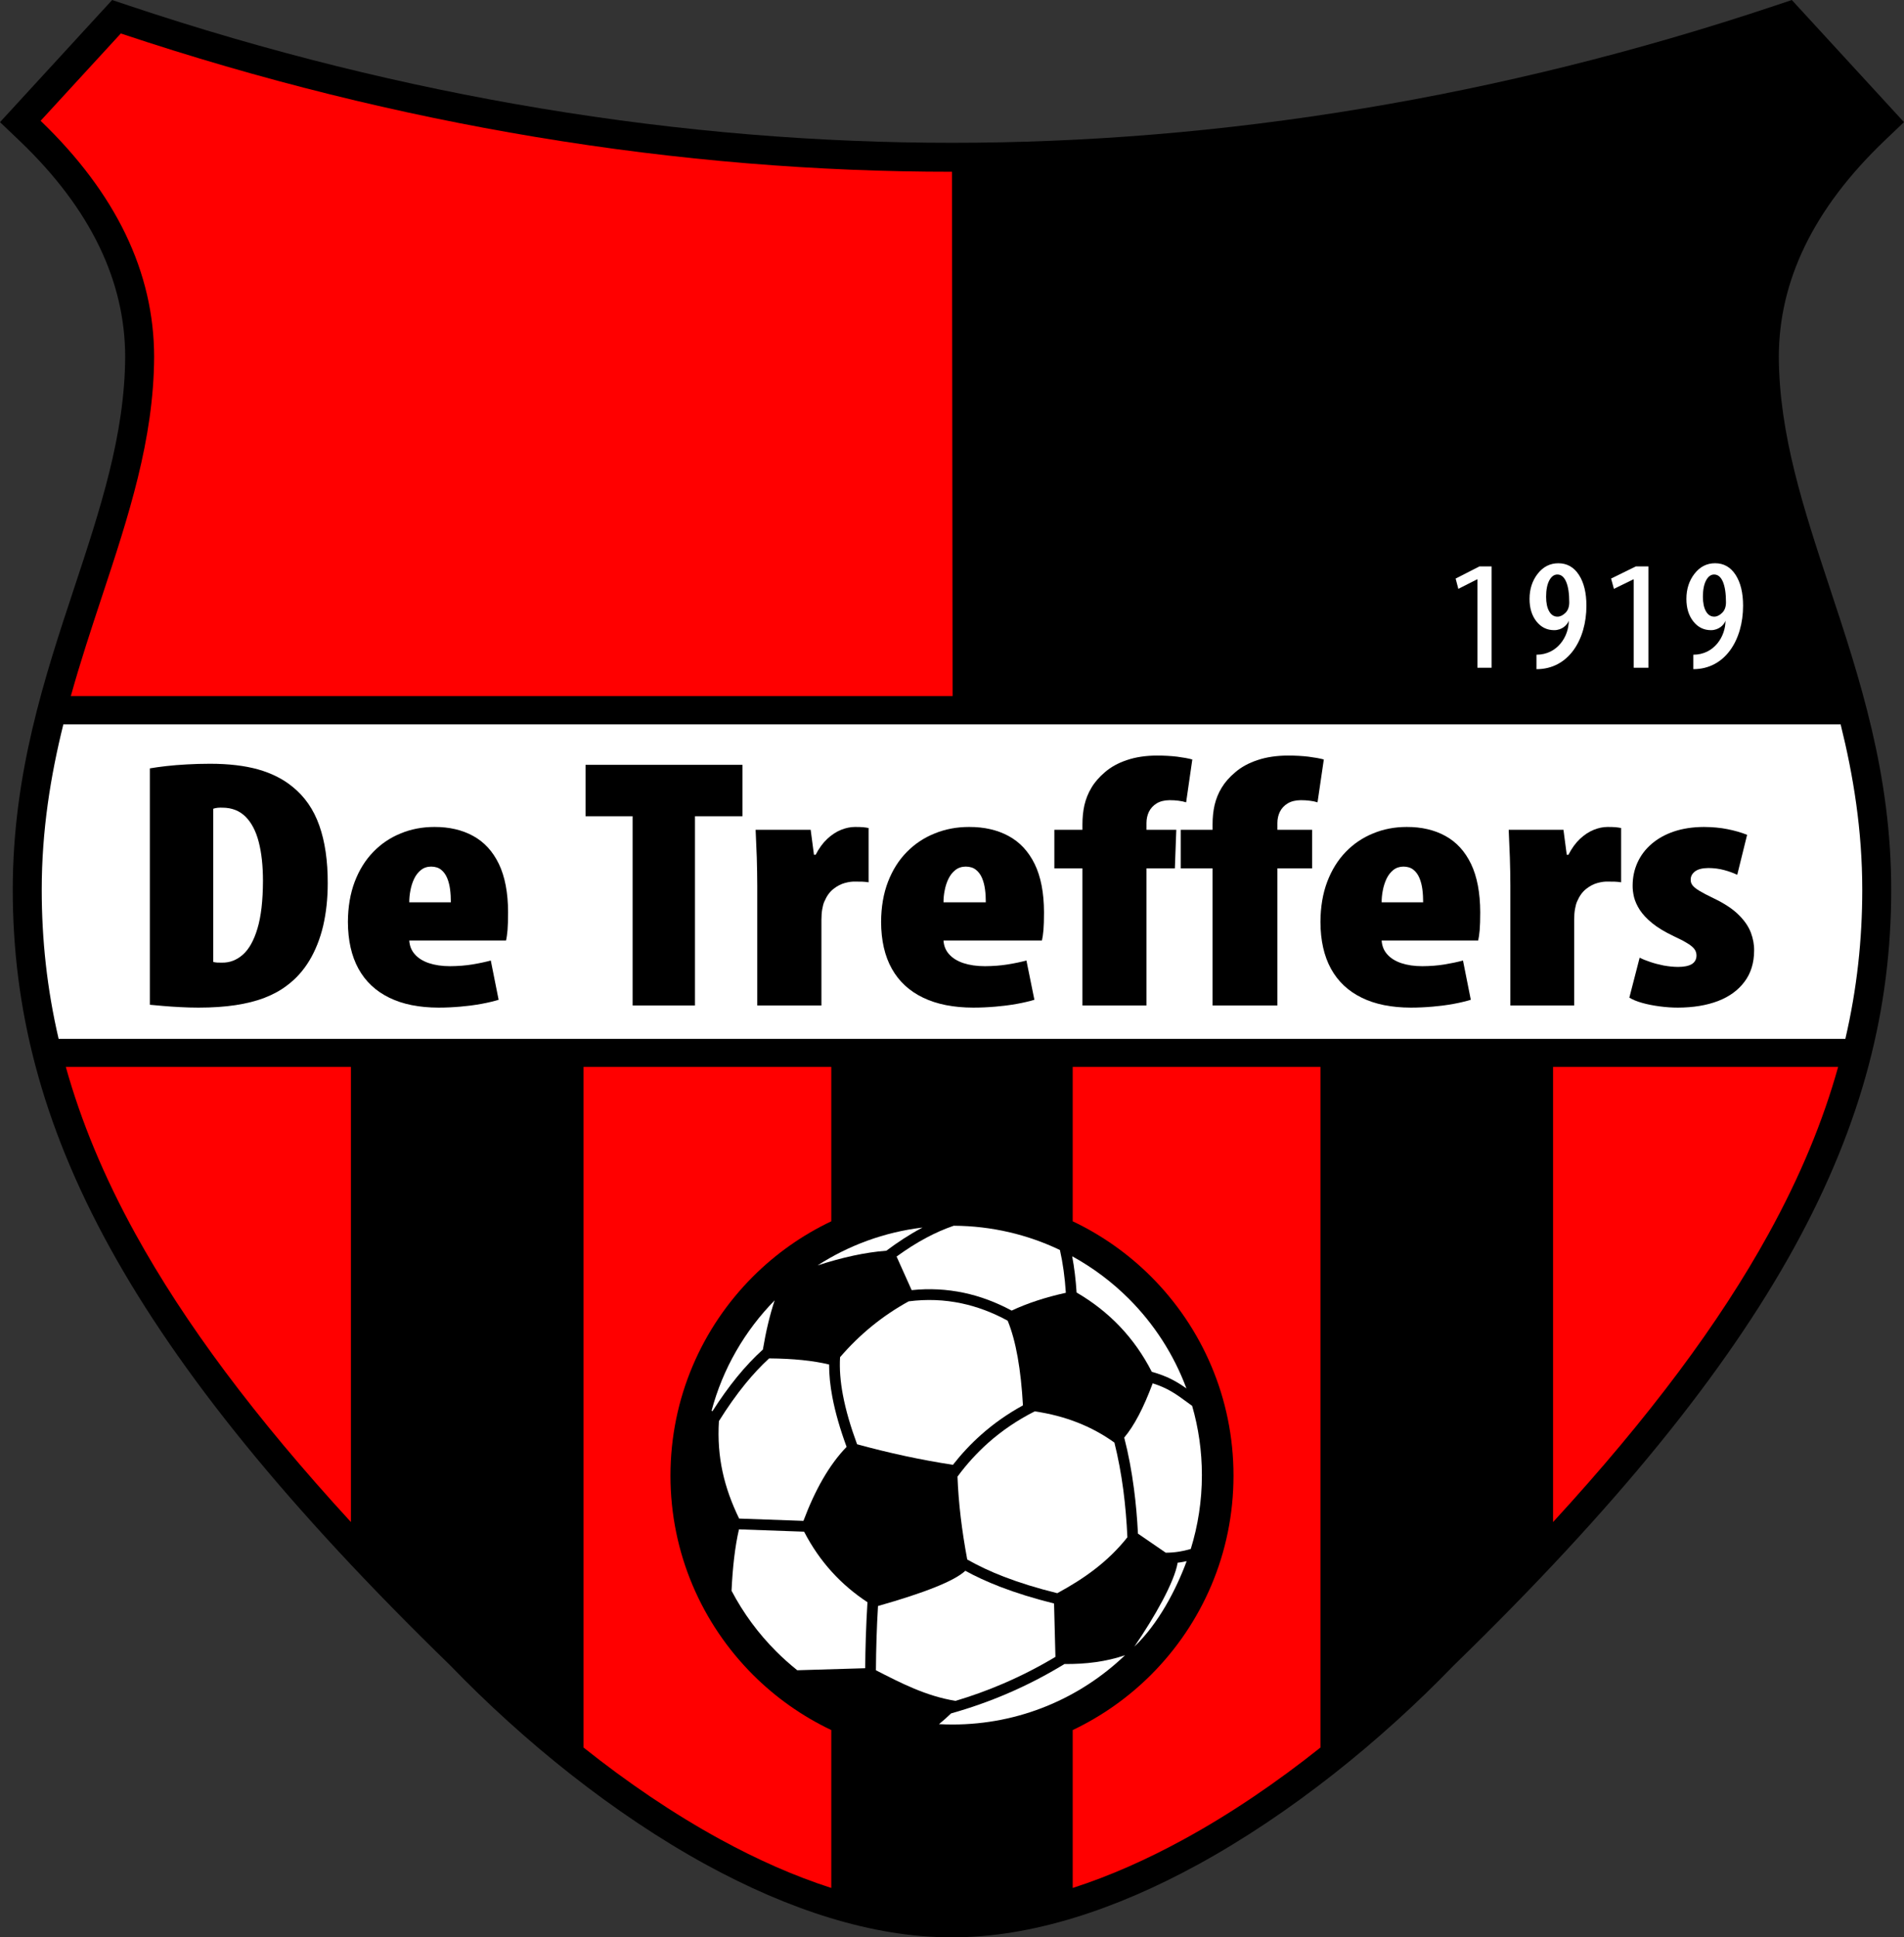 <?xml version="1.0" encoding="UTF-8"?>
<svg xmlns="http://www.w3.org/2000/svg" xmlns:xlink="http://www.w3.org/1999/xlink" width="286.4pt" height="291.37pt" viewBox="0 0 286.4 291.37" version="1.1">
<rect x="0" y="0" width="286.4" height="291.37" fill="#333333" stroke="none"/>
<defs>
<clipPath id="clip1">
  <path d="M 0 0 L 286.398 0 L 286.398 291.371 L 0 291.371 Z M 0 0 "/>
</clipPath>
</defs>
<g id="surface1">
<g clip-path="url(#clip1)" clip-rule="nonzero">
<path style=" stroke:none;fill-rule:nonzero;fill:rgb(0%,0%,0%);fill-opacity:1;" d="M 143.184 291.371 C 131.242 291.414 118.52 287.176 106.246 280.465 C 92.23 272.797 78.738 261.879 67.738 250.492 C 43.23 226.66 26.852 206.375 16.562 187.711 C 6.105 168.742 1.922 151.438 1.918 133.828 C 1.922 116.355 6.668 102.004 11.184 88.352 C 15.07 76.598 18.777 65.387 18.828 53.656 C 18.82 48.07 17.57 42.504 14.902 37.004 C 12.305 31.641 8.348 26.328 2.875 21.109 L 0 18.371 L 2.684 15.449 L 15.102 1.926 L 16.871 0.004 L 19.355 0.836 C 40.32 7.848 61.02 12.918 81.207 16.281 C 102.586 19.848 123.348 21.484 143.199 21.477 C 163.051 21.484 183.812 19.848 205.191 16.281 C 225.379 12.918 246.078 7.848 267.039 0.836 L 269.527 0.004 L 271.293 1.926 L 283.715 15.449 L 286.395 18.371 L 283.523 21.109 C 278.051 26.328 274.094 31.641 271.492 37.004 C 268.828 42.504 267.578 48.07 267.57 53.656 C 267.621 65.387 271.328 76.598 275.215 88.352 C 279.73 102.004 284.477 116.355 284.477 133.828 C 284.477 151.438 280.289 168.742 269.836 187.711 C 259.547 206.375 243.164 226.66 218.66 250.492 C 207.66 261.875 194.164 272.793 180.141 280.461 C 167.859 287.172 155.125 291.414 143.184 291.371 "/>
</g>
<path style=" stroke:none;fill-rule:nonzero;fill:rgb(100%,100%,100%);fill-opacity:1;" d="M 242.34 87.016 L 242.766 88.562 L 245.695 87.133 L 245.746 87.133 L 245.746 100.434 L 247.961 100.434 L 247.961 85.188 L 246.062 85.188 "/>
<path style=" stroke:none;fill-rule:nonzero;fill:rgb(100%,100%,100%);fill-opacity:1;" d="M 259.039 92.176 C 258.652 92.555 258.258 92.742 257.855 92.742 C 257.328 92.742 256.914 92.477 256.609 91.941 C 256.305 91.406 256.152 90.676 256.152 89.738 C 256.152 88.715 256.309 87.902 256.625 87.301 C 256.941 86.703 257.348 86.406 257.836 86.406 C 258.406 86.406 258.844 86.77 259.156 87.492 C 259.465 88.219 259.621 89.25 259.621 90.586 C 259.621 91.27 259.43 91.801 259.039 92.176 M 261.066 86.453 C 260.312 85.293 259.285 84.711 257.988 84.711 C 256.746 84.711 255.715 85.23 254.898 86.277 C 254.078 87.324 253.668 88.59 253.668 90.078 C 253.668 91.461 254.016 92.59 254.711 93.465 C 255.402 94.34 256.289 94.777 257.367 94.777 C 258.531 94.777 259.34 93.996 259.547 93.348 C 259.562 95.68 257.867 98.469 254.711 98.469 L 254.711 100.641 C 259.523 100.641 262.195 96.203 262.195 91.102 C 262.195 89.164 261.82 87.613 261.066 86.453 "/>
<path style=" stroke:none;fill-rule:nonzero;fill:rgb(100%,100%,100%);fill-opacity:1;" d="M 235.465 92.18 C 235.074 92.559 234.68 92.746 234.273 92.746 C 233.746 92.746 233.332 92.477 233.027 91.945 C 232.719 91.41 232.566 90.676 232.566 89.742 C 232.566 88.719 232.727 87.902 233.039 87.305 C 233.359 86.703 233.766 86.406 234.258 86.406 C 234.828 86.406 235.27 86.77 235.578 87.496 C 235.891 88.223 236.047 89.254 236.047 90.59 C 236.047 91.273 235.855 91.805 235.465 92.18 M 234.406 84.715 C 233.164 84.715 232.129 85.234 231.309 86.281 C 230.488 87.324 230.074 88.594 230.074 90.078 C 230.074 91.465 230.422 92.594 231.117 93.469 C 231.816 94.344 232.703 94.777 233.785 94.777 C 234.953 94.777 235.762 93.996 235.973 93.352 C 235.988 95.684 234.289 98.469 231.117 98.469 L 231.117 100.645 C 235.949 100.645 238.629 96.207 238.629 91.105 C 238.629 89.164 238.254 87.617 237.496 86.453 C 236.742 85.297 235.711 84.715 234.406 84.715 "/>
<path style=" stroke:none;fill-rule:nonzero;fill:rgb(100%,100%,100%);fill-opacity:1;" d="M 218.957 87.016 L 219.363 88.562 L 222.184 87.133 L 222.234 87.133 L 222.234 100.434 L 224.363 100.434 L 224.363 85.188 L 222.539 85.188 "/>
<path style=" stroke:none;fill-rule:nonzero;fill:rgb(100%,0%,0%);fill-opacity:1;" d="M 143.289 104.688 L 143.199 25.832 C 123.082 25.84 102.082 24.188 80.488 20.586 C 60.16 17.199 39.309 12.094 18.172 5.035 L 6.109 18.168 C 11.855 23.691 16.043 29.355 18.832 35.105 C 21.793 41.211 23.176 47.414 23.184 53.668 C 23.129 66.141 19.324 77.648 15.336 89.715 C 13.727 94.586 12.086 99.543 10.652 104.688 Z M 143.289 104.688 "/>
<path style=" stroke:none;fill-rule:nonzero;fill:rgb(100%,0%,0%);fill-opacity:1;" d="M 52.785 228.918 L 52.785 160.457 L 9.898 160.457 C 12.176 168.605 15.598 176.918 20.387 185.605 C 27.727 198.922 38.27 213.113 52.785 228.918 "/>
<path style=" stroke:none;fill-rule:nonzero;fill:rgb(100%,0%,0%);fill-opacity:1;" d="M 233.613 160.457 L 233.613 228.918 C 248.129 213.113 258.672 198.922 266.008 185.605 C 270.797 176.918 274.223 168.605 276.496 160.457 "/>
<path style=" stroke:none;fill-rule:nonzero;fill:rgb(100%,100%,100%);fill-opacity:1;" d="M 8.82 156.246 L 277.578 156.246 C 279.328 148.715 280.121 141.297 280.121 133.832 C 280.121 124.859 278.785 116.664 276.867 108.938 L 9.531 108.938 C 7.613 116.664 6.277 124.859 6.277 133.832 C 6.277 141.297 7.066 148.715 8.82 156.246 "/>
<path style=" stroke:none;fill-rule:nonzero;fill:rgb(0%,0%,0%);fill-opacity:1;" d="M 141.922 135.707 C 141.922 135.133 141.973 134.535 142.102 133.914 C 142.215 133.297 142.402 132.719 142.668 132.172 C 142.93 131.633 143.273 131.195 143.707 130.855 C 144.129 130.516 144.652 130.344 145.262 130.336 C 145.891 130.344 146.395 130.496 146.793 130.809 C 147.191 131.121 147.496 131.535 147.719 132.055 C 147.938 132.574 148.086 133.145 148.168 133.781 C 148.254 134.406 148.285 135.055 148.285 135.707 Z M 151.707 125.734 C 150.027 124.824 148.043 124.367 145.766 124.375 C 143.926 124.375 142.203 124.695 140.617 125.344 C 139.023 125.977 137.617 126.906 136.41 128.133 C 135.199 129.359 134.258 130.855 133.574 132.617 C 132.891 134.391 132.547 136.402 132.535 138.66 C 132.547 141.441 133.078 143.789 134.152 145.703 C 135.223 147.617 136.797 149.066 138.855 150.051 C 140.914 151.047 143.422 151.539 146.395 151.547 C 147.539 151.547 148.672 151.492 149.785 151.395 C 150.91 151.297 151.961 151.164 152.957 150.984 C 153.953 150.805 154.824 150.598 155.594 150.367 L 154.395 144.461 C 153.578 144.684 152.633 144.879 151.582 145.051 C 150.531 145.219 149.387 145.309 148.16 145.316 C 146.918 145.316 145.84 145.156 144.914 144.852 C 144 144.547 143.285 144.102 142.773 143.527 C 142.246 142.953 141.973 142.258 141.922 141.453 L 156.727 141.453 C 156.82 141.066 156.895 140.539 156.957 139.879 C 157.012 139.215 157.039 138.32 157.039 137.211 C 157.031 134.266 156.559 131.84 155.633 129.941 C 154.699 128.043 153.398 126.648 151.707 125.734 "/>
<path style=" stroke:none;fill-rule:nonzero;fill:rgb(0%,0%,0%);fill-opacity:1;" d="M 207.828 135.707 C 207.828 135.133 207.879 134.535 208.004 133.914 C 208.117 133.297 208.305 132.719 208.559 132.172 C 208.816 131.633 209.156 131.195 209.578 130.855 C 209.992 130.516 210.508 130.344 211.102 130.336 C 211.723 130.344 212.215 130.496 212.605 130.809 C 212.996 131.121 213.297 131.535 213.512 132.055 C 213.73 132.574 213.875 133.145 213.957 133.781 C 214.039 134.406 214.07 135.055 214.07 135.707 Z M 217.426 125.734 C 215.777 124.824 213.832 124.367 211.598 124.375 C 209.797 124.375 208.105 124.695 206.551 125.344 C 204.988 125.977 203.605 126.906 202.422 128.133 C 201.238 129.359 200.312 130.855 199.641 132.617 C 198.973 134.391 198.633 136.402 198.621 138.66 C 198.633 141.441 199.156 143.789 200.207 145.703 C 201.258 147.617 202.805 149.066 204.82 150.051 C 206.84 151.047 209.301 151.539 212.215 151.547 C 213.34 151.547 214.449 151.492 215.543 151.395 C 216.645 151.297 217.672 151.164 218.652 150.984 C 219.629 150.805 220.484 150.598 221.238 150.367 L 220.062 144.461 C 219.262 144.684 218.332 144.879 217.305 145.051 C 216.273 145.219 215.148 145.309 213.945 145.316 C 212.73 145.316 211.672 145.156 210.766 144.852 C 209.867 144.547 209.168 144.102 208.664 143.527 C 208.148 142.953 207.879 142.258 207.828 141.453 L 222.348 141.453 C 222.441 141.066 222.512 140.539 222.574 139.879 C 222.629 139.215 222.656 138.32 222.656 137.211 C 222.648 134.266 222.184 131.84 221.277 129.941 C 220.359 128.043 219.086 126.648 217.426 125.734 "/>
<path style=" stroke:none;fill-rule:nonzero;fill:rgb(0%,0%,0%);fill-opacity:1;" d="M 192.523 122.086 C 192.785 121.566 193.172 121.145 193.695 120.832 C 194.211 120.52 194.871 120.355 195.668 120.348 C 196.141 120.348 196.59 120.375 197.02 120.43 C 197.449 120.48 197.84 120.562 198.184 120.672 L 199.129 114.227 C 198.5 114.055 197.734 113.922 196.82 113.805 C 195.922 113.699 194.883 113.637 193.719 113.637 C 192.02 113.645 190.5 113.867 189.168 114.316 C 187.836 114.754 186.703 115.371 185.793 116.16 C 184.941 116.875 184.262 117.645 183.766 118.469 C 183.266 119.281 182.918 120.16 182.699 121.082 C 182.488 122.004 182.395 122.98 182.395 124 L 182.395 124.805 L 177.609 124.805 L 177.609 130.605 L 182.395 130.605 L 182.395 151.227 L 192.145 151.227 L 192.145 130.605 L 197.367 130.605 L 197.367 124.805 L 192.145 124.805 L 192.145 123.785 C 192.145 123.168 192.27 122.602 192.523 122.086 "/>
<path style=" stroke:none;fill-rule:nonzero;fill:rgb(0%,0%,0%);fill-opacity:1;" d="M 172.453 124.805 L 172.453 123.785 C 172.453 123.168 172.578 122.602 172.824 122.086 C 173.086 121.566 173.469 121.145 173.984 120.832 C 174.492 120.52 175.145 120.355 175.934 120.348 C 176.398 120.348 176.844 120.375 177.27 120.43 C 177.691 120.48 178.074 120.562 178.418 120.672 L 179.348 114.227 C 178.727 114.055 177.973 113.922 177.07 113.805 C 176.18 113.699 175.156 113.637 174.008 113.637 C 172.328 113.645 170.828 113.867 169.512 114.316 C 168.195 114.754 167.078 115.371 166.176 116.16 C 165.34 116.875 164.664 117.645 164.18 118.469 C 163.684 119.281 163.34 120.16 163.121 121.082 C 162.914 122.004 162.82 122.98 162.82 124 L 162.82 124.805 L 158.598 124.805 L 158.598 130.605 L 162.82 130.605 L 162.82 151.227 L 172.453 151.227 L 172.453 130.605 L 176.723 130.605 L 176.938 124.805 "/>
<path style=" stroke:none;fill-rule:nonzero;fill:rgb(0%,0%,0%);fill-opacity:1;" d="M 128.602 124.375 C 127.93 124.375 127.234 124.52 126.516 124.805 C 125.801 125.09 125.105 125.547 124.441 126.164 C 123.777 126.785 123.195 127.578 122.688 128.562 L 122.438 128.562 L 121.941 124.805 L 113.66 124.805 C 113.723 126.156 113.781 127.543 113.836 128.977 C 113.875 130.406 113.906 131.832 113.906 133.234 L 113.906 151.227 L 123.559 151.227 L 123.559 138.34 C 123.559 137.738 123.602 137.199 123.684 136.727 C 123.766 136.254 123.871 135.875 123.996 135.598 C 124.359 134.75 124.824 134.105 125.395 133.676 C 125.957 133.234 126.527 132.949 127.098 132.797 C 127.668 132.645 128.145 132.582 128.539 132.59 C 128.965 132.59 129.352 132.59 129.691 132.602 C 130.023 132.617 130.348 132.645 130.656 132.699 L 130.656 124.535 C 130.387 124.48 130.098 124.438 129.797 124.41 C 129.484 124.383 129.09 124.375 128.602 124.375 "/>
<path style=" stroke:none;fill-rule:nonzero;fill:rgb(0%,0%,0%);fill-opacity:1;" d="M 263.371 140.281 C 263.027 139.367 262.422 138.473 261.531 137.594 C 260.652 136.719 259.406 135.887 257.785 135.113 C 256.867 134.676 256.152 134.301 255.648 133.996 C 255.141 133.691 254.793 133.414 254.594 133.156 C 254.398 132.895 254.305 132.617 254.316 132.324 C 254.305 131.82 254.523 131.41 254.957 131.07 C 255.379 130.738 256.059 130.559 256.98 130.551 C 257.816 130.559 258.602 130.656 259.332 130.855 C 260.066 131.051 260.727 131.293 261.316 131.57 L 262.801 125.559 C 261.902 125.199 260.922 124.922 259.848 124.707 C 258.777 124.492 257.598 124.383 256.297 124.375 C 254.625 124.383 253.129 124.609 251.797 125.055 C 250.477 125.504 249.359 126.129 248.434 126.926 C 247.504 127.723 246.801 128.652 246.316 129.719 C 245.832 130.785 245.582 131.938 245.582 133.184 C 245.57 133.719 245.645 134.301 245.789 134.926 C 245.945 135.547 246.234 136.188 246.656 136.852 C 247.09 137.516 247.711 138.184 248.535 138.855 C 249.359 139.52 250.434 140.172 251.777 140.809 C 252.602 141.191 253.262 141.531 253.758 141.836 C 254.266 142.133 254.625 142.426 254.852 142.715 C 255.082 143.008 255.184 143.34 255.184 143.707 C 255.184 144.297 254.934 144.727 254.461 145.016 C 253.984 145.289 253.293 145.426 252.395 145.426 C 251.684 145.418 250.973 145.344 250.238 145.211 C 249.516 145.066 248.844 144.891 248.215 144.676 C 247.586 144.469 247.059 144.254 246.637 144.031 L 245.086 150.047 C 245.582 150.348 246.223 150.617 247.027 150.84 C 247.824 151.066 248.699 151.234 249.641 151.359 C 250.578 151.484 251.496 151.547 252.395 151.547 C 254.699 151.539 256.711 151.207 258.426 150.555 C 260.141 149.891 261.461 148.926 262.41 147.652 C 263.359 146.395 263.844 144.836 263.855 143.008 C 263.875 142.105 263.711 141.199 263.371 140.281 "/>
<path style=" stroke:none;fill-rule:nonzero;fill:rgb(0%,0%,0%);fill-opacity:1;" d="M 38.723 139.66 C 38.184 141.469 37.445 142.777 36.527 143.582 C 35.605 144.398 34.559 144.801 33.41 144.781 C 33.176 144.781 32.945 144.781 32.691 144.773 C 32.449 144.754 32.246 144.727 32.078 144.676 L 32.078 121.637 C 32.301 121.559 32.523 121.512 32.754 121.492 C 32.977 121.477 33.219 121.465 33.473 121.477 C 34.887 121.484 36.039 121.941 36.938 122.836 C 37.836 123.73 38.5 125.004 38.922 126.648 C 39.344 128.285 39.555 130.238 39.555 132.484 C 39.547 135.453 39.27 137.855 38.723 139.66 M 43.973 118.309 C 42.555 117.152 40.844 116.293 38.82 115.719 C 36.797 115.156 34.391 114.871 31.582 114.871 C 30.375 114.871 29.219 114.906 28.113 114.969 C 27 115.031 25.969 115.109 25.02 115.219 C 24.078 115.328 23.254 115.441 22.539 115.566 L 22.539 151.117 C 23.109 151.172 23.77 151.234 24.543 151.297 C 25.316 151.367 26.152 151.422 27.062 151.469 C 27.961 151.52 28.891 151.547 29.848 151.547 C 31.926 151.547 33.793 151.422 35.434 151.172 C 37.074 150.922 38.543 150.555 39.809 150.062 C 41.082 149.57 42.207 148.953 43.164 148.219 C 44.508 147.227 45.633 145.969 46.543 144.461 C 47.449 142.945 48.141 141.219 48.605 139.27 C 49.059 137.309 49.297 135.176 49.297 132.859 C 49.309 129.477 48.887 126.578 48.027 124.152 C 47.172 121.727 45.82 119.785 43.973 118.309 "/>
<path style=" stroke:none;fill-rule:nonzero;fill:rgb(0%,0%,0%);fill-opacity:1;" d="M 88.078 122.766 L 95.156 122.766 L 95.156 151.227 L 104.535 151.227 L 104.535 122.766 L 111.676 122.766 L 111.676 115.031 L 88.078 115.031 "/>
<path style=" stroke:none;fill-rule:nonzero;fill:rgb(0%,0%,0%);fill-opacity:1;" d="M 241.805 124.375 C 241.133 124.375 240.441 124.52 239.73 124.805 C 239.02 125.09 238.324 125.547 237.664 126.164 C 237.004 126.785 236.426 127.578 235.922 128.562 L 235.672 128.562 L 235.176 124.805 L 226.938 124.805 C 227 126.156 227.062 127.543 227.113 128.977 C 227.156 130.406 227.188 131.832 227.188 133.234 L 227.188 151.227 L 236.789 151.227 L 236.789 138.34 C 236.789 137.738 236.828 137.199 236.91 136.727 C 236.992 136.254 237.098 135.875 237.219 135.598 C 237.582 134.75 238.047 134.105 238.613 133.676 C 239.172 133.234 239.738 132.949 240.309 132.797 C 240.875 132.645 241.352 132.582 241.742 132.59 C 242.164 132.59 242.547 132.59 242.887 132.602 C 243.219 132.617 243.539 132.645 243.848 132.699 L 243.848 124.535 C 243.578 124.48 243.289 124.438 242.992 124.41 C 242.684 124.383 242.289 124.375 241.805 124.375 "/>
<path style=" stroke:none;fill-rule:nonzero;fill:rgb(0%,0%,0%);fill-opacity:1;" d="M 61.562 135.707 C 61.562 135.133 61.613 134.535 61.738 133.914 C 61.852 133.297 62.035 132.719 62.293 132.172 C 62.551 131.633 62.895 131.195 63.316 130.855 C 63.73 130.516 64.246 130.344 64.844 130.336 C 65.465 130.344 65.961 130.496 66.352 130.809 C 66.742 131.121 67.043 131.535 67.262 132.055 C 67.477 132.574 67.621 133.145 67.703 133.781 C 67.785 134.406 67.816 135.055 67.816 135.707 Z M 71.184 125.734 C 69.531 124.824 67.582 124.367 65.34 124.375 C 63.535 124.375 61.84 124.695 60.281 125.344 C 58.711 125.977 57.328 126.906 56.145 128.133 C 54.953 129.359 54.027 130.855 53.355 132.617 C 52.684 134.391 52.344 136.402 52.332 138.66 C 52.344 141.441 52.871 143.789 53.922 145.703 C 54.977 147.617 56.523 149.066 58.547 150.051 C 60.57 151.047 63.039 151.539 65.961 151.547 C 67.086 151.547 68.199 151.492 69.293 151.395 C 70.398 151.297 71.43 151.164 72.41 150.984 C 73.391 150.805 74.25 150.598 75.004 150.367 L 73.824 144.461 C 73.02 144.684 72.094 144.879 71.059 145.051 C 70.027 145.219 68.902 145.309 67.695 145.316 C 66.477 145.316 65.414 145.156 64.504 144.852 C 63.605 144.547 62.902 144.102 62.398 143.527 C 61.883 142.953 61.613 142.258 61.562 141.453 L 76.117 141.453 C 76.211 141.066 76.281 140.539 76.344 139.879 C 76.395 139.215 76.426 138.32 76.426 137.211 C 76.418 134.266 75.953 131.84 75.043 129.941 C 74.125 128.043 72.844 126.648 71.184 125.734 "/>
<path style=" stroke:none;fill-rule:nonzero;fill:rgb(100%,0%,0%);fill-opacity:1;" d="M 100.852 221.941 C 100.852 210.254 105.594 199.664 113.258 192 C 116.66 188.598 120.645 185.773 125.043 183.684 L 125.043 160.461 L 87.777 160.461 L 87.777 262.832 C 94.32 268.043 101.262 272.773 108.332 276.637 C 113.867 279.664 119.48 282.164 125.043 283.949 L 125.043 260.203 C 120.645 258.113 116.66 255.289 113.258 251.887 C 105.594 244.219 100.852 233.633 100.852 221.941 "/>
<path style=" stroke:none;fill-rule:nonzero;fill:rgb(100%,0%,0%);fill-opacity:1;" d="M 161.355 160.457 L 161.355 183.684 C 165.754 185.773 169.734 188.598 173.141 192 C 180.805 199.664 185.543 210.25 185.543 221.941 C 185.543 233.633 180.805 244.219 173.141 251.887 C 169.734 255.289 165.754 258.113 161.355 260.203 L 161.355 283.949 C 166.914 282.164 172.531 279.664 178.066 276.637 C 185.137 272.773 192.078 268.043 198.621 262.832 L 198.621 160.457 "/>
<path style=" stroke:none;fill-rule:nonzero;fill:rgb(100%,100%,100%);fill-opacity:1;" d="M 151.5 254.723 C 148.75 255.902 145.938 256.891 143.066 257.695 C 142.492 258.246 141.883 258.789 141.246 259.312 C 141.922 259.348 142.598 259.367 143.281 259.367 C 153.344 259.367 162.484 255.402 169.223 248.949 C 166.391 249.922 163.328 250.297 160.117 250.27 C 157.316 251.98 154.445 253.461 151.5 254.723 "/>
<path style=" stroke:none;fill-rule:nonzero;fill:rgb(100%,100%,100%);fill-opacity:1;" d="M 120.953 230.367 L 111.156 230.016 C 110.555 232.609 110.203 235.73 110.039 239.25 C 111.812 242.629 114.086 245.707 116.762 248.379 C 117.762 249.379 118.816 250.324 119.926 251.207 L 130.145 250.902 C 130.156 249.379 130.184 247.855 130.234 246.324 C 130.293 244.539 130.375 242.754 130.484 240.977 C 126.551 238.387 123.312 234.93 120.953 230.367 "/>
<path style=" stroke:none;fill-rule:nonzero;fill:rgb(100%,100%,100%);fill-opacity:1;" d="M 167.629 216.965 C 164.211 214.504 160.215 212.938 155.645 212.27 C 153.023 213.594 150.715 215.172 148.68 216.973 C 146.941 218.516 145.395 220.223 144.027 222.082 C 144.172 226.043 144.68 230.207 145.492 234.551 C 147.078 235.457 148.895 236.324 151 237.137 C 153.309 238.027 155.965 238.859 159.035 239.617 C 163.059 237.438 166.656 234.902 169.582 231.207 C 169.473 228.777 169.27 226.402 168.969 224.09 C 168.645 221.645 168.203 219.266 167.629 216.965 "/>
<path style=" stroke:none;fill-rule:nonzero;fill:rgb(100%,100%,100%);fill-opacity:1;" d="M 150.867 253.23 C 153.559 252.074 156.191 250.734 158.758 249.195 L 158.551 241.168 C 155.461 240.398 152.773 239.555 150.426 238.648 C 148.457 237.887 146.727 237.086 145.203 236.246 C 143.562 237.789 139.039 239.566 132.07 241.543 C 131.973 243.172 131.898 244.781 131.848 246.375 C 131.797 247.996 131.766 249.609 131.758 251.211 C 135.402 253.074 139.277 255.102 143.734 255.812 C 146.16 255.09 148.535 254.23 150.867 253.23 "/>
<path style=" stroke:none;fill-rule:nonzero;fill:rgb(100%,100%,100%);fill-opacity:1;" d="M 177.141 235.035 C 176.664 237.926 173.703 243.164 170.629 247.652 C 174.238 244.238 176.938 239.035 178.496 234.801 C 178.191 234.867 177.883 234.926 177.578 234.973 C 177.434 234.996 177.285 235.02 177.141 235.035 "/>
<path style=" stroke:none;fill-rule:nonzero;fill:rgb(100%,100%,100%);fill-opacity:1;" d="M 179.324 211.445 C 179.07 211.262 178.828 211.082 178.594 210.91 C 176.918 209.684 175.676 208.773 173.387 208.055 C 172.023 211.727 170.598 214.445 169.105 216.211 C 169.742 218.676 170.219 221.238 170.566 223.883 C 170.859 226.09 171.055 228.348 171.172 230.66 L 175.352 233.527 C 176.02 233.527 176.676 233.477 177.332 233.371 C 177.918 233.281 178.512 233.145 179.117 232.965 C 180.203 229.453 180.789 225.723 180.789 221.859 C 180.789 218.246 180.277 214.75 179.324 211.445 "/>
<path style=" stroke:none;fill-rule:nonzero;fill:rgb(100%,100%,100%);fill-opacity:1;" d="M 138.59 184.719 C 138.652 184.688 138.715 184.652 138.777 184.621 C 133.012 185.312 127.645 187.312 122.984 190.316 C 126.648 189.125 130.109 188.355 133.324 188.109 C 135.016 186.844 136.762 185.695 138.59 184.719 "/>
<path style=" stroke:none;fill-rule:nonzero;fill:rgb(100%,100%,100%);fill-opacity:1;" d="M 144.676 196.035 C 142.051 195.473 139.387 195.375 136.684 195.723 C 132.773 197.871 129.332 200.672 126.363 204.121 C 126.254 205.883 126.41 207.777 126.785 209.781 C 127.223 212.121 127.961 214.613 128.922 217.219 C 133.73 218.535 138.535 219.578 143.34 220.309 C 144.621 218.676 146.039 217.152 147.609 215.762 C 149.473 214.109 151.551 212.641 153.871 211.371 C 153.57 205.984 152.828 201.68 151.574 198.633 C 149.301 197.395 147.004 196.531 144.676 196.035 "/>
<path style=" stroke:none;fill-rule:nonzero;fill:rgb(100%,100%,100%);fill-opacity:1;" d="M 120.852 228.742 C 122.594 224.102 124.723 220.316 127.344 217.609 C 126.383 214.988 125.645 212.465 125.195 210.078 C 124.879 208.391 124.711 206.766 124.715 205.223 C 122.312 204.641 119.309 204.332 115.691 204.305 C 114.469 205.426 113.277 206.703 112.113 208.125 C 110.742 209.809 109.422 211.68 108.141 213.734 C 107.801 219.164 108.934 223.77 111.18 228.395 "/>
<path style=" stroke:none;fill-rule:nonzero;fill:rgb(100%,100%,100%);fill-opacity:1;" d="M 137.133 194.039 C 139.793 193.762 142.422 193.895 145.012 194.445 C 147.434 194.961 149.82 195.848 152.172 197.113 C 154.547 196.004 157.258 195.109 160.324 194.438 C 160.176 192.117 159.879 189.973 159.434 188 C 154.594 185.688 149.176 184.379 143.461 184.352 C 142.035 184.84 140.668 185.449 139.34 186.156 C 137.793 186.98 136.305 187.938 134.863 188.984 "/>
<path style=" stroke:none;fill-rule:nonzero;fill:rgb(100%,100%,100%);fill-opacity:1;" d="M 173.254 206.324 C 175.613 206.98 176.984 207.781 178.461 208.82 C 176.562 203.707 173.586 199.121 169.805 195.34 C 167.289 192.824 164.418 190.668 161.277 188.945 C 161.598 190.648 161.816 192.465 161.941 194.395 C 166.828 197.246 170.633 201.191 173.254 206.324 "/>
<path style=" stroke:none;fill-rule:nonzero;fill:rgb(100%,100%,100%);fill-opacity:1;" d="M 114.754 202.969 C 115.211 200.223 115.801 197.754 116.523 195.574 C 112.051 200.129 108.727 205.824 107.035 212.18 L 107.172 212.242 C 108.367 210.367 109.598 208.648 110.859 207.098 C 112.117 205.559 113.414 204.18 114.754 202.969 "/>
</g>
</svg>
